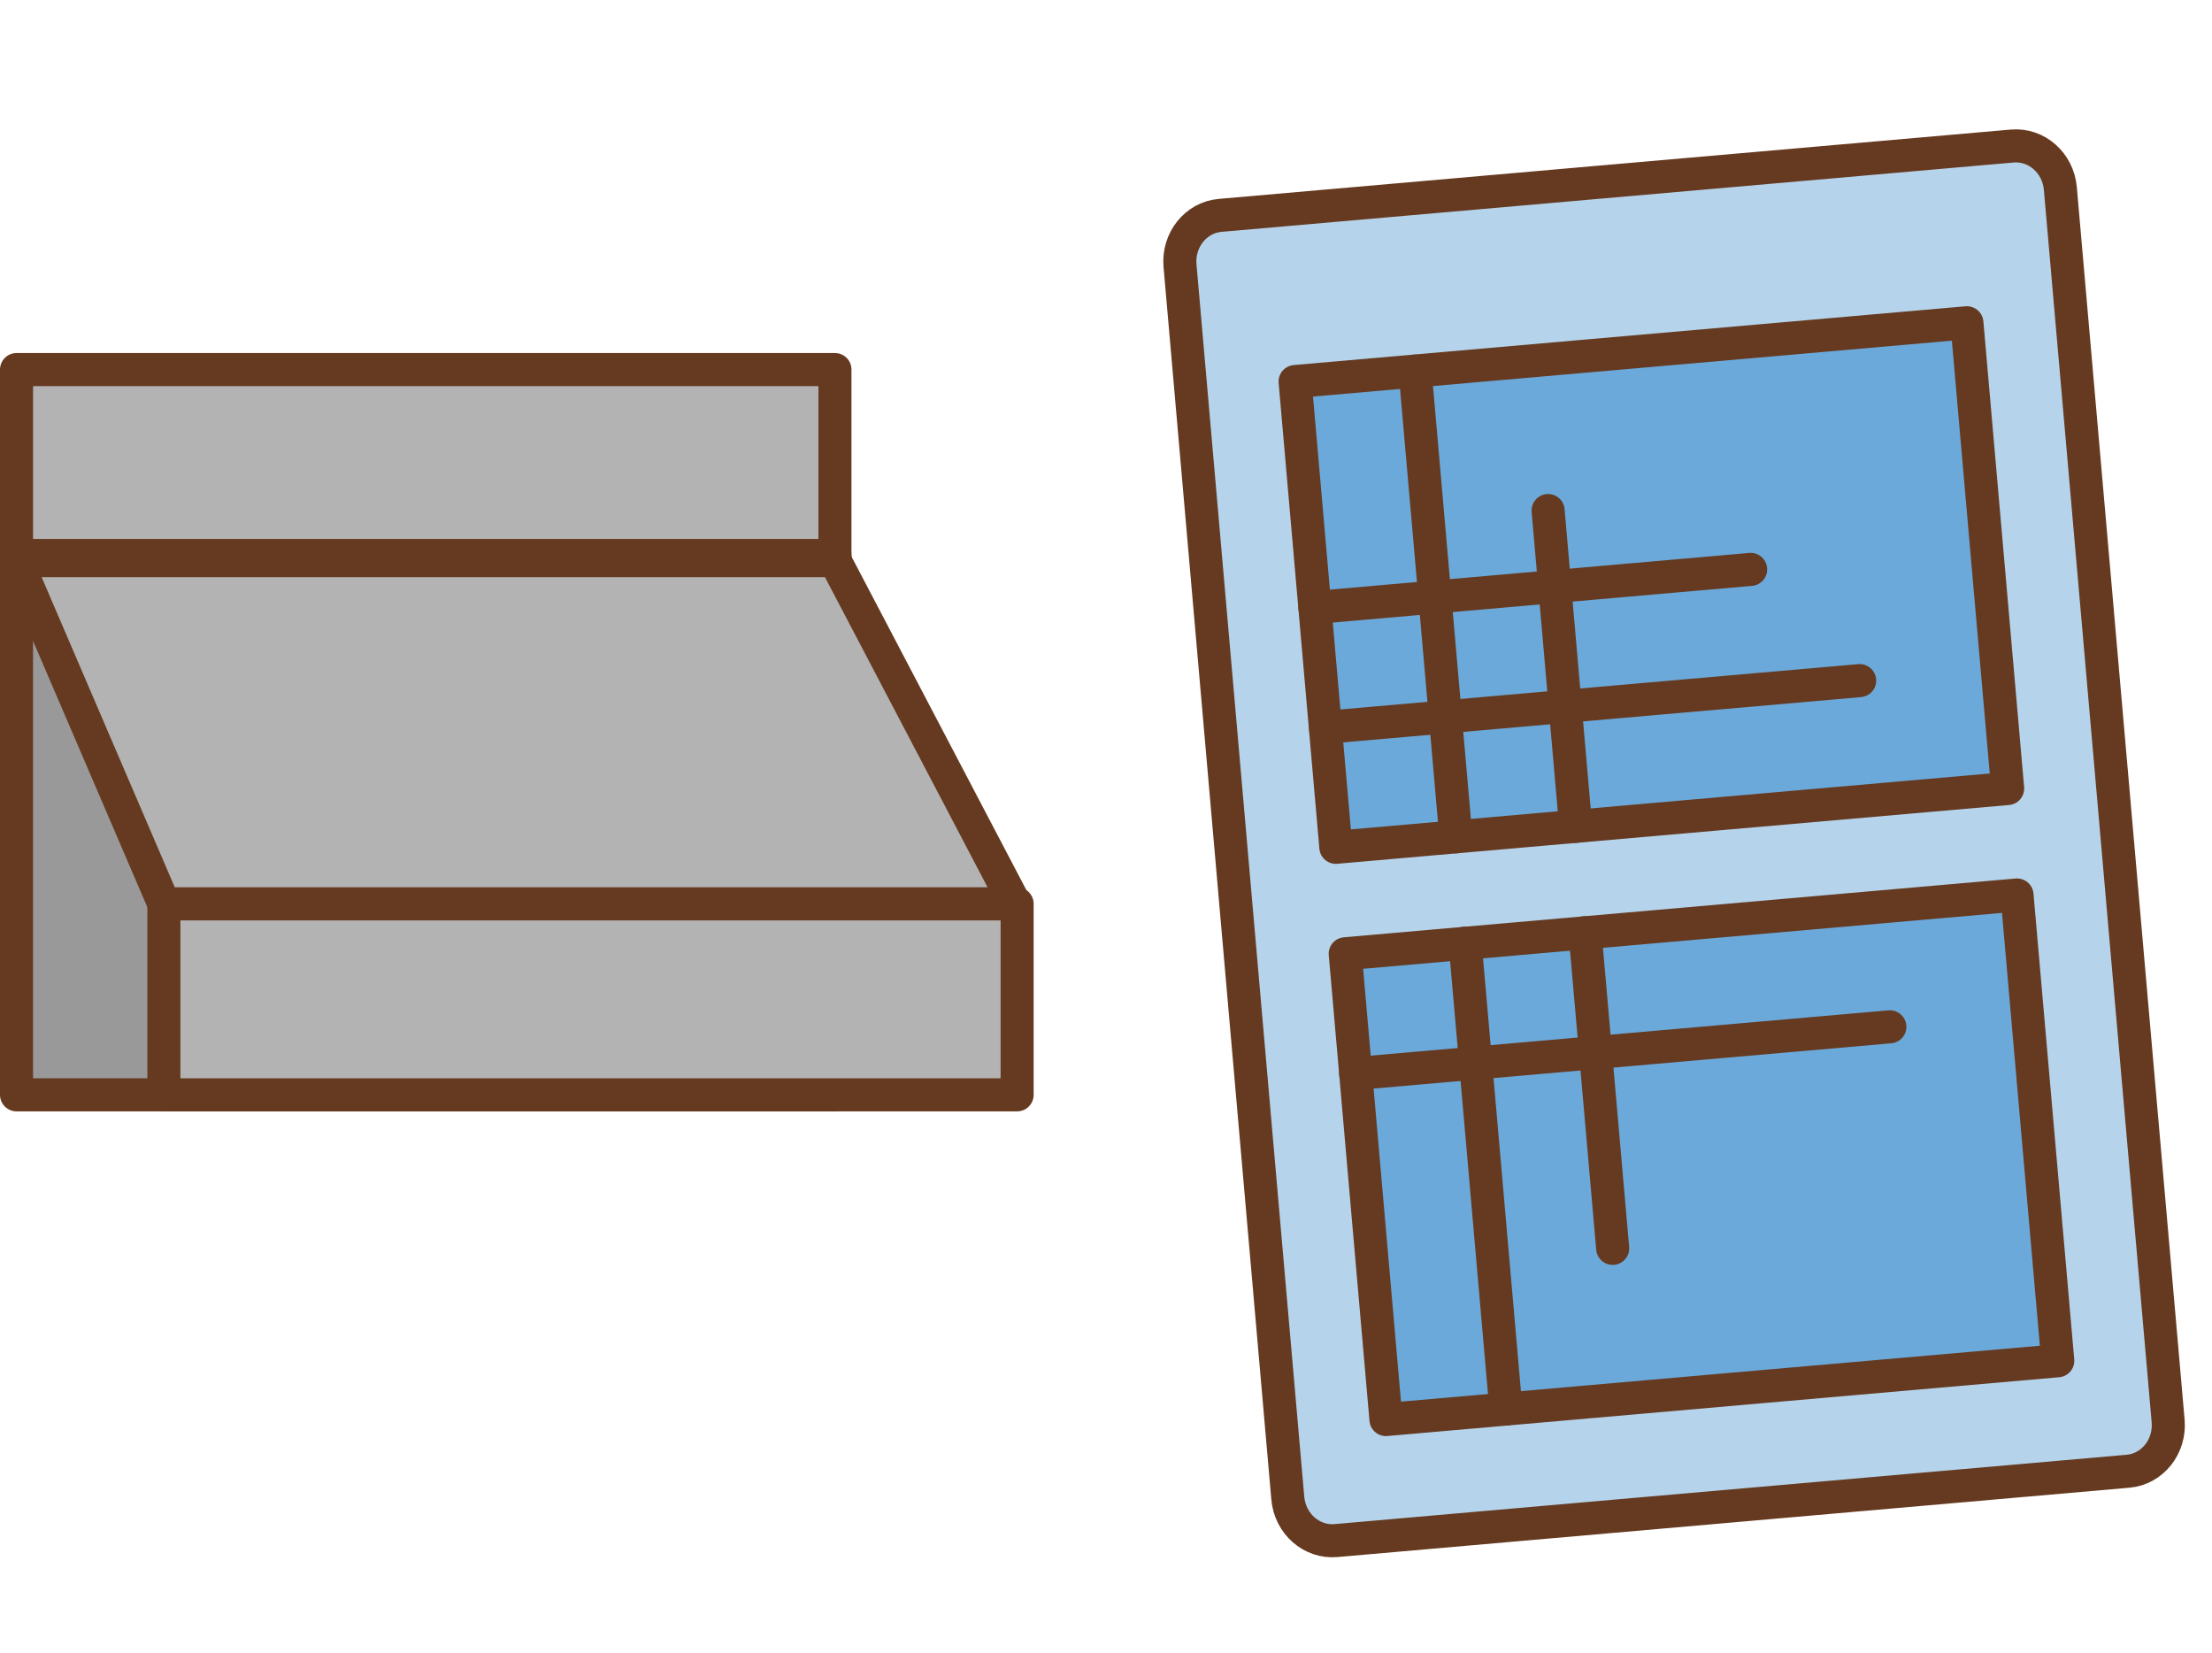 <?xml version="1.0" encoding="UTF-8"?><svg id="_レイヤー_2" xmlns="http://www.w3.org/2000/svg" viewBox="0 0 200.71 150"><defs><style>.cls-1{fill:#fff;}.cls-1,.cls-2,.cls-3,.cls-4,.cls-5{stroke:#663a20;stroke-width:3px;}.cls-1,.cls-3,.cls-4{stroke-linecap:round;}.cls-1,.cls-3,.cls-4,.cls-5{stroke-linejoin:round;}.cls-2{fill:#b5d4ec;stroke-miterlimit:10;}.cls-6{fill:none;stroke-width:0px;}.cls-3{fill:#999;}.cls-4{fill:#b3b3b3;}.cls-5{fill:#6ba9da;}</style></defs><g id="_layout01"><rect class="cls-6" x=".71" width="200" height="150"/><rect class="cls-4" x="1.5" y="33.53" width="74.26" height="17.33"/><polyline class="cls-3" points="75.76 50.4 1.5 50.4 1.5 99.33 75.76 99.33"/><rect class="cls-4" x="14.87" y="82" width="77.42" height="17.33"/><polygon class="cls-4" points="75.76 50.86 1.5 50.86 14.87 82 92.09 82 75.76 50.86"/><path class="cls-2" d="M121.23,139.77l71.86-6.29c2.21-.19,3.84-2.24,3.64-4.56l-9.78-111.81c-.2-2.33-2.16-4.06-4.38-3.86l-71.86,6.29c-2.21.19-3.84,2.24-3.64,4.56l9.78,111.81c.2,2.33,2.16,4.06,4.38,3.86Z"/><rect class="cls-5" x="119.25" y="31.87" width="61.19" height="42.42" transform="translate(-4.06 13.26) rotate(-5)"/><line class="cls-1" x1="120.27" y1="65.99" x2="168.74" y2="61.75"/><line class="cls-1" x1="119.31" y1="55.12" x2="158.85" y2="51.66"/><line class="cls-1" x1="128.4" y1="33.67" x2="132.1" y2="75.92"/><line class="cls-1" x1="140.47" y1="46.32" x2="142.97" y2="74.97"/><rect class="cls-5" x="123.79" y="83.78" width="61.19" height="42.42" transform="translate(-8.56 13.86) rotate(-5)"/><line class="cls-1" x1="123.01" y1="97.4" x2="171.48" y2="93.16"/><line class="cls-1" x1="136.64" y1="127.83" x2="132.94" y2="85.57"/><line class="cls-1" x1="146.33" y1="113.26" x2="143.82" y2="84.62"/></g></svg>